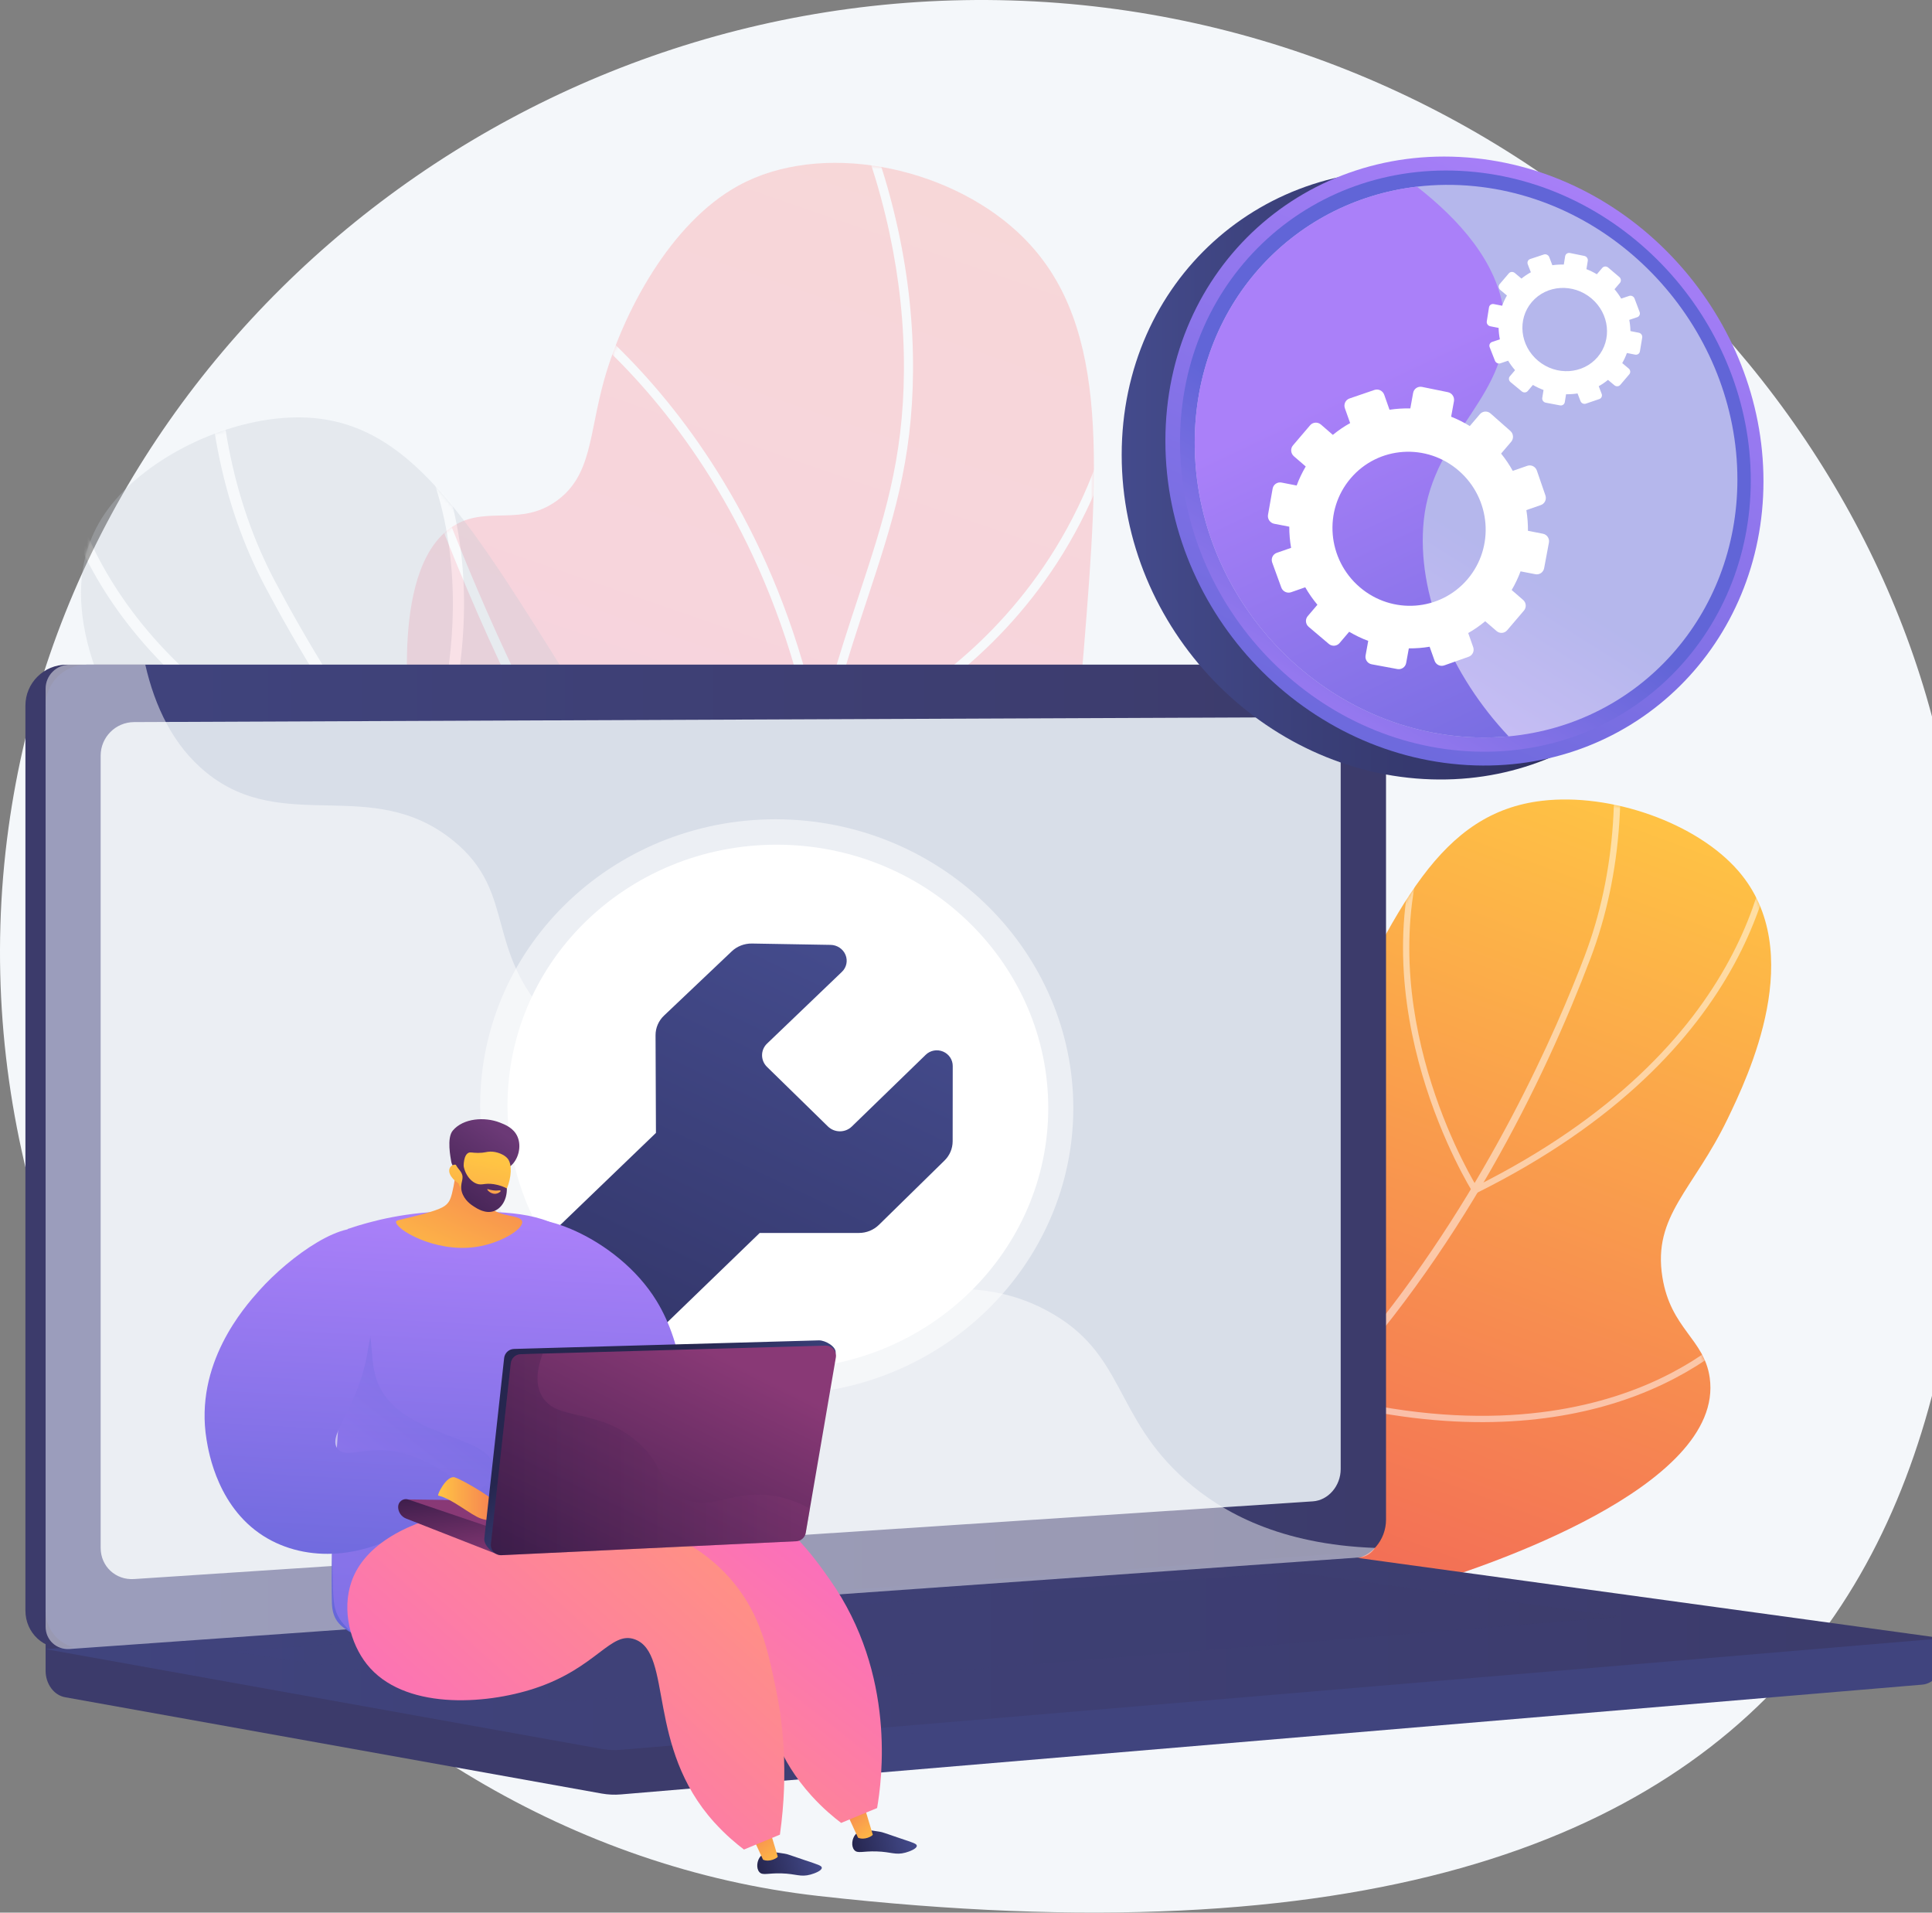 <svg xmlns="http://www.w3.org/2000/svg" width="589" height="583" viewBox="0 0 589 583" fill="none"><rect x="0" y="0" width="589" height="583" fill="#808080" stroke="none"/><path d="M308.197 0.133C155.172 -4.385 22.62 106.649 2.594 252.34C-19.302 411.633 100.387 561.119 249.495 577.915C579.567 615.093 612.835 441.285 596.772 262.086C584.67 127.075 463.75 4.727 308.197 0.133Z" fill="#F4F7FA"></path><path d="M305.135 492.47C342.393 496.939 390.495 497.316 438.352 481.873C450.565 477.931 526.012 453.584 521.232 419.935C519.548 408.082 509.332 405.085 506.804 389.277C503.808 370.545 516.235 362.763 526.697 341.024C532.94 328.053 551.21 290.091 530.007 265.53C517.336 250.853 491.143 241.625 470.133 244.089C439.316 247.703 425.688 275.761 403.451 323.634C383.739 366.072 386.297 377.326 371.569 407.638C360.638 430.134 341.398 460.633 305.135 492.47Z" fill="url(#paint0_linear_898_4020)"></path><mask id="mask0_898_4020" style="mask-type:luminance" maskUnits="userSpaceOnUse" x="305" y="243" width="235" height="253"><path d="M305.137 492.47C342.395 496.939 390.497 497.316 438.354 481.873C450.567 477.931 526.014 453.584 521.234 419.935C519.55 408.082 509.334 405.085 506.806 389.277C503.81 370.545 516.237 362.763 526.699 341.024C532.942 328.053 551.212 290.091 530.009 265.53C517.338 250.853 491.145 241.625 470.135 244.089C439.318 247.703 425.69 275.761 403.453 323.634C383.741 366.072 386.299 377.326 371.571 407.638C360.64 430.134 341.4 460.633 305.137 492.47Z" fill="white"></path></mask><g mask="url(#mask0_898_4020)"><g opacity="0.5"><path d="M299.803 493.952C287.706 497.774 275.313 500.48 262.637 502.062C223.803 506.906 183.9 501.457 144.035 485.865L144.735 484.077C184.298 499.551 223.886 504.961 262.398 500.156C400.201 482.965 466.138 336.118 483.063 291.521C492.66 266.23 494.637 237.245 488.938 205.371L490.828 205.033C496.59 237.254 494.581 266.582 484.858 292.202C470.919 328.93 445.334 382.151 402.602 427.118C371.553 459.791 337.097 482.171 299.803 493.952Z" fill="white"></path><path d="M449.392 364.035L448.928 363.307C448.568 362.742 413.116 306.131 434.695 250.569L436.485 251.264C416.58 302.516 446.048 354.755 450.098 361.538C534.737 319.102 540.593 260.359 540.363 243.324C540.357 242.852 540.36 242.556 540.373 242.449L542.281 242.664C542.275 242.763 542.279 242.977 542.283 243.299C542.518 260.669 536.566 320.686 450.165 363.651L449.392 364.035Z" fill="white"></path><path d="M492.805 427.5C472.686 433.856 442.727 437.309 402.369 426.634L401.872 426.503L401.706 426.017C401.541 425.537 385.396 377.334 397.113 315.615L408.919 253.432L410.806 253.79L399 315.973C388.008 373.87 401.718 419.732 403.365 424.91C450.687 437.314 483.42 430.089 502.572 421.824C523.325 412.866 532.955 400.853 533.049 400.732L534.558 401.921C534.158 402.428 524.528 414.438 503.332 423.587C500.186 424.946 496.677 426.277 492.805 427.5Z" fill="white"></path></g></g><g opacity="0.3"><path d="M354.171 476.316C336.311 455.494 313.362 422.334 306.143 378.188C296.676 320.291 322.582 294.367 330.345 198.931C335.254 138.587 338.071 96.425 310.177 70.68C288.318 50.504 250.215 42.826 225.089 56.596C204.197 68.046 189.83 95.664 184.165 115.876C179.549 132.349 180.47 144.774 169.839 152.561C158.975 160.519 148.861 154.247 138.893 159.933C118.678 171.463 124.648 217.579 125.613 225.032C136.347 307.94 204.868 370.513 235.086 397.447C260.071 419.717 299.172 450.024 354.171 476.316Z" fill="url(#paint1_linear_898_4020)"></path><mask id="mask1_898_4020" style="mask-type:luminance" maskUnits="userSpaceOnUse" x="124" y="49" width="231" height="428"><path d="M354.169 476.316C336.309 455.494 313.36 422.333 306.141 378.187C296.674 320.291 322.58 294.367 330.343 198.93C335.252 138.586 338.069 96.424 310.175 70.679C288.316 50.504 250.213 42.826 225.087 56.596C204.195 68.045 189.828 95.663 184.163 115.876C179.547 132.349 180.468 144.774 169.837 152.561C158.973 160.519 148.859 154.247 138.891 159.932C118.676 171.463 124.646 217.579 125.611 225.032C136.345 307.94 204.866 370.513 235.084 397.447C260.069 419.717 299.17 450.024 354.169 476.316Z" fill="white"></path></mask><g mask="url(#mask1_898_4020)"><path d="M375.023 494.207C341.734 477.241 313.554 458.251 291.265 437.765C258.228 407.397 239.16 374.547 234.593 340.125C231.024 313.221 236.478 285.137 243.382 249.581C249.104 220.111 255.811 199.766 261.727 181.817C269.371 158.627 275.408 140.311 275.577 112.932C275.748 85.106 269.641 56.747 257.423 28.645L259.968 27.539C272.341 55.998 278.525 84.734 278.352 112.95C278.18 140.765 272.083 159.264 264.363 182.685C258.472 200.557 251.795 220.812 246.107 250.107C238.982 286.798 233.833 313.305 237.344 339.76C241.823 373.52 260.597 405.806 293.144 435.722C315.246 456.038 343.219 474.883 376.283 491.735L375.023 494.207Z" fill="white"></path><path d="M248.409 229.94L248.126 228.398C237.981 173.067 212.957 136.424 193.751 115.429C172.974 92.715 154.422 82.971 154.236 82.875L155.513 80.411C155.702 80.509 174.691 90.482 195.798 113.556C215.065 134.619 240.111 171.212 250.559 226.309C255.627 224.465 272.948 217.483 291.154 202.385C311.011 185.918 336.029 156.129 342.449 107.726L345.199 108.09C338.654 157.438 313.11 187.808 292.834 204.597C270.864 222.787 250.112 229.407 249.905 229.472L248.409 229.94Z" fill="white"></path><path d="M235.844 309.566L234.913 309.179C209.471 298.612 182.971 265.209 156.147 209.898C136.238 168.848 123.577 130.371 123.451 129.988L126.089 129.125C126.586 130.643 176.177 280.427 235.061 306.226C239.017 301.707 259.988 278.206 285.248 258.288C297.108 248.938 315.683 241.984 340.462 237.619C358.844 234.38 373.986 233.861 374.136 233.856L374.225 236.629C373.631 236.648 314.436 238.807 286.967 260.467C259.239 282.33 236.724 308.538 236.5 308.8L235.844 309.566Z" fill="white"></path><path d="M283.802 429.831L281.107 429.21C280.819 429.143 251.758 422.337 214.769 404.756C180.618 388.523 132.493 359.513 97.174 313.492L29.125 224.825L31.325 223.136L99.374 311.803C134.342 357.364 182.039 386.119 215.894 402.218C246.187 416.623 271.1 423.743 279.063 425.833C267.587 397.288 273.597 368.286 296.537 341.79C314.271 321.305 336.131 309.356 336.35 309.237L337.67 311.678C337.455 311.794 315.986 323.54 298.586 343.662C275.42 370.451 270.072 398.591 282.69 427.3L283.802 429.831Z" fill="white"></path></g></g><g opacity="0.3"><path d="M291.983 361.173C254.275 370.567 204.898 377.155 153.733 367.455C140.676 364.979 60.013 349.686 60.587 314.494C60.79 302.098 70.901 297.702 71.461 281.133C72.125 261.499 58.353 255.105 44.801 234.116C36.714 221.592 13.048 184.94 31.669 156.97C42.797 140.256 68.522 127.398 90.428 127.222C122.559 126.963 140.178 154.037 169.198 200.362C194.923 241.427 193.745 253.321 212.785 282.568C226.917 304.275 250.618 333.133 291.983 361.173Z" fill="#C1CAD4"></path><mask id="mask2_898_4020" style="mask-type:luminance" maskUnits="userSpaceOnUse" x="24" y="127" width="268" height="246"><path d="M291.983 361.173C254.275 370.567 204.898 377.155 153.733 367.455C140.676 364.979 60.013 349.686 60.587 314.494C60.79 302.098 70.901 297.702 71.461 281.133C72.125 261.499 58.353 255.105 44.801 234.116C36.714 221.592 13.048 184.94 31.669 156.97C42.797 140.256 68.522 127.398 90.428 127.222C122.559 126.963 140.178 154.037 169.198 200.362C194.923 241.427 193.745 253.321 212.785 282.568C226.917 304.275 250.618 333.133 291.983 361.173Z" fill="white"></path></mask><g mask="url(#mask2_898_4020)"><path d="M336.741 366.265C282.613 366.268 230.878 346.374 182.957 307.137C133.161 266.364 99.955 214.891 80.869 178.891C67.514 153.702 61.642 123.701 63.416 89.72L66.83 89.899C65.087 123.253 70.827 152.656 83.887 177.291C102.828 213.014 135.765 264.08 185.121 304.493C232.413 343.215 283.426 362.848 336.743 362.848C336.791 362.848 336.838 362.848 336.887 362.848C376.958 362.822 416.825 352.189 455.377 331.247L457.008 334.25C417.95 355.467 377.536 366.238 336.889 366.266C336.843 366.265 336.789 366.265 336.741 366.265Z" fill="white"></path><path d="M127.573 248.683L126.123 248.175C31.408 215.024 17.491 153.77 15.482 135.786C15.45 135.492 15.429 135.289 15.41 135.183L18.739 134.415C18.769 134.534 18.819 134.869 18.879 135.407C20.822 152.796 34.276 211.82 125.765 244.425C129.828 234.93 151.562 179.214 125.302 130.597L128.308 128.973C157.814 183.598 128.53 246.665 128.232 247.295L127.573 248.683Z" fill="white"></path><path d="M114.514 321.412C100.204 321.412 88.413 319.288 79.252 316.626C56.122 309.908 44.553 298.686 44.072 298.211L46.47 295.777C46.583 295.888 58.04 306.955 80.418 313.406C100.97 319.331 135.177 322.457 181.71 303.898C182.97 296.847 190.436 248.889 172.105 192.135L151.96 129.762L155.212 128.712L175.357 191.085C195.41 253.17 184.995 304.967 184.888 305.483L184.702 306.377L183.854 306.719C156.571 317.724 133.36 321.412 114.514 321.412Z" fill="white"></path></g></g><path d="M592.306 499.375L13.902 494.338V509.243C13.902 513.288 16.425 516.728 19.842 517.341L183.397 546.692C185.338 547.04 187.307 547.133 189.265 546.967L586.021 513.503C589.563 513.204 592.306 509.753 592.306 505.597V499.375Z" fill="url(#paint2_linear_898_4020)"></path><path d="M406.111 475.213L20.268 502.48C13.364 502.968 7.75 497.784 7.75 490.899V215.067C7.75 208.182 13.364 202.601 20.268 202.601H406.111C411.799 202.601 416.398 207.646 416.398 213.87V463.217C416.398 469.441 411.799 474.811 406.111 475.213Z" fill="url(#paint3_linear_898_4020)"></path><path d="M412.263 475.213L26.421 502.48C19.516 502.968 13.902 497.784 13.902 490.899V215.067C13.902 208.182 19.516 202.601 26.421 202.601H412.263C417.951 202.601 422.55 207.646 422.55 213.87V463.217C422.55 469.441 417.951 474.811 412.263 475.213Z" fill="url(#paint4_linear_898_4020)"></path><path d="M400.242 457.634L40.87 481.319C35.252 481.689 30.686 477.434 30.686 471.813V230.322C30.686 224.702 35.252 220.127 40.87 220.103L400.242 218.616C404.934 218.596 408.73 222.731 408.73 227.85V447.805C408.73 452.924 404.934 457.325 400.242 457.634Z" fill="#D8DEE8"></path><path d="M402.635 473.976L13.902 502.678L183.397 533.094C185.338 533.442 187.307 533.535 189.265 533.37L592.306 499.375L408.819 474.171C406.767 473.89 404.698 473.824 402.635 473.976Z" fill="url(#paint5_linear_898_4020)"></path><path opacity="0.3" d="M70.623 503.4L394.255 479.149L494.416 492.796L173.572 518.719L70.623 503.4Z" fill="url(#paint6_linear_898_4020)"></path><path opacity="0.48" d="M319.3 399.562C289.555 383.558 266.167 403.837 243.595 383.828C229.911 371.698 236.629 362.652 219.791 344.524C201.142 324.447 189 331.196 170.257 313.125C146.559 290.277 158.411 272.5 137.998 256.095C113.234 236.194 86.526 254.614 62.952 235.528C52.785 227.296 47.206 215.329 44.293 202.601H21.227C17.185 202.601 13.902 205.877 13.902 209.918V495.841C13.902 499.883 17.185 502.926 21.227 502.639L414.463 474.726C416.393 474.589 418.104 473.462 419.202 471.829C390.416 470.78 372.732 461.13 361.427 451.154C339.312 431.638 343.148 412.393 319.3 399.562Z" fill="white"></path><path opacity="0.5" d="M238.856 425.061C223.454 425.338 208.115 421.782 194.518 414.739C179.839 407.144 167.544 395.762 159.021 381.822C150.761 368.307 146.381 352.807 146.381 337.038C146.381 287.583 188.392 248.443 238.856 249.758C288.071 251.041 327.221 290.507 327.221 337.764C327.221 385.021 288.071 424.173 238.856 425.061Z" fill="white"></path><path d="M319.578 337.734C319.578 380.969 283.845 416.597 238.858 417.321C224.297 417.555 210.528 414.113 198.48 407.846C185.122 400.904 173.927 390.496 166.197 377.823C158.91 365.875 154.721 351.946 154.721 337.072C154.721 292.007 192.829 256.388 238.858 257.498C283.845 258.583 319.578 294.498 319.578 337.734Z" fill="white"></path><path d="M290.455 324.928L290.432 347.891C290.424 350.091 289.537 352.192 287.95 353.743L267.952 373.352C266.34 374.928 264.15 375.825 261.872 375.822L231.605 375.823C231.605 375.823 210.818 395.894 198.479 407.846C185.121 400.905 173.925 390.496 166.195 377.824C178.651 365.869 199.976 345.327 199.976 345.327L199.854 315.557C199.846 313.298 200.782 311.135 202.448 309.56L223.105 289.963C224.746 288.413 226.963 287.564 229.265 287.602L253.232 288.013C255.212 288.046 256.999 289.238 257.758 291.03C258.509 292.828 258.09 294.871 256.691 296.214L233.855 318.094C231.822 320.037 231.813 323.232 233.847 325.215L242.022 333.208L244.275 335.406L252.408 343.365C254.42 345.328 257.679 345.335 259.686 343.383L282.228 321.508C283.609 320.164 285.683 319.777 287.491 320.526C289.288 321.274 290.463 323.011 290.455 324.928Z" fill="url(#paint7_linear_898_4020)"></path><path d="M204.221 433.528C210.484 430.057 208.651 410.358 200.154 396.516C188.089 376.861 161.648 367.478 156.227 373.332C150.679 379.323 166.649 401.811 169.243 405.464C178.653 418.715 196.813 437.634 204.221 433.528Z" fill="url(#paint8_linear_898_4020)"></path><path d="M260.868 559.081C259.698 560.373 259.432 562.751 260.449 563.923C261.448 565.074 262.952 564.211 267.215 564.338C271.781 564.474 272.973 565.552 276.076 564.697C277.33 564.35 279.544 563.509 279.502 562.614C279.473 561.985 278.345 561.66 274.58 560.398C269.236 558.608 269.26 558.51 268.125 558.322C265.275 557.85 262.413 557.376 260.868 559.081Z" fill="url(#paint9_linear_898_4020)"></path><path d="M263.795 551.633L266.085 559.252C265.912 559.661 263.583 561.024 261.585 560.16L258.184 552.766L263.795 551.633Z" fill="url(#paint10_linear_898_4020)"></path><path d="M231.907 565.776C230.737 567.068 230.471 569.446 231.488 570.618C232.487 571.77 233.99 570.906 238.253 571.033C242.82 571.17 244.012 572.248 247.115 571.392C248.369 571.045 250.583 570.205 250.541 569.309C250.511 568.68 249.384 568.355 245.619 567.094C240.275 565.303 240.299 565.206 239.164 565.018C236.314 564.545 233.452 564.071 231.907 565.776Z" fill="url(#paint11_linear_898_4020)"></path><path d="M234.834 558.329L237.124 565.947C236.951 566.356 234.622 567.719 232.624 566.856L229.223 559.461L234.834 558.329Z" fill="url(#paint12_linear_898_4020)"></path><path d="M105.996 374.606C113.262 372.13 124.367 369.252 138.045 369.254C153.444 369.256 165.811 369.257 174.35 376.535C195.075 394.199 171.879 436.509 183.762 467.841C185.063 471.273 188.85 482.152 185.556 493.887C184.949 496.049 183.699 497.924 181.561 501.097C169.008 519.72 133.747 521.247 117.593 505.1C109.057 496.565 101.381 498.128 101.175 488.391C100.365 449.953 106.329 411.613 105.996 374.606Z" fill="url(#paint13_linear_898_4020)"></path><path opacity="0.4" d="M114.934 420.87C111.999 412.833 115.041 403.633 108.496 399.617C106.097 398.145 103.116 397.521 99.869 397.593C100.258 425.844 100.814 454.068 101.501 483.551C101.728 493.289 102.945 493.771 112.385 502.305C123.322 512.193 142.17 515.421 158.336 512.186C137.164 499.165 122.058 485.678 124.222 474.117C126.741 460.653 151.397 456.677 150.405 447.105C149.353 436.959 121.351 438.441 114.934 420.87Z" fill="url(#paint14_linear_898_4020)"></path><path d="M112.73 375.475C105.612 370.669 88.463 382.788 78.956 393.456C74.537 398.413 59.153 415.675 62.975 438.862C63.598 442.641 66.466 460.308 81.589 468.961C95.13 476.71 113.415 474.717 128.064 463.743C130.066 461.966 132.069 460.19 134.071 458.413C136.041 456.285 138.01 454.156 139.98 452.026C136.883 449.451 131.623 445.736 124.235 443.352C112.977 439.719 105.575 445.109 102.883 441.561C99.568 437.192 109.66 429.054 112.308 410.538C113.022 405.542 120.68 380.843 112.73 375.475Z" fill="url(#paint15_linear_898_4020)"></path><path d="M124.406 496.379C119.703 511.686 128.412 505.463 146.148 496.725C164.829 487.521 205.662 474.305 223.257 491.616C236.362 504.51 227.092 524.896 247.366 547.336C250.937 551.288 254.322 554.049 256.437 555.651C260.091 554.139 263.745 552.628 267.399 551.116C268.832 542.744 273.348 510.472 253.036 481.568C248.125 474.581 238.784 461.164 222.798 455.488C179.58 440.144 128.744 482.261 124.406 496.379Z" fill="url(#paint16_linear_898_4020)"></path><path d="M107.161 482.097C104.116 490.889 106.857 500.994 111.832 507.272C122.878 521.208 147.674 519.742 163.162 514.595C182.007 508.334 186.216 496.93 193.627 499.733C205.143 504.088 196.949 532.445 217.736 555.452C221.307 559.404 224.692 562.165 226.807 563.767C230.461 562.255 234.114 560.744 237.768 559.231C240.528 539.737 238.511 524.118 236.41 514.141C234 502.7 231.841 492.451 223.78 482.566C213.765 470.285 200.677 465.972 193.168 463.604C161.397 453.586 115.073 459.253 107.161 482.097Z" fill="url(#paint17_linear_898_4020)"></path><path d="M210.174 458.326L124.406 457.046L147.213 468.053L210.393 463.918L210.174 458.326Z" fill="url(#paint18_linear_898_4020)"></path><path d="M121.379 459.325V459.326C121.379 460.931 122.384 462.365 123.892 462.913L151.298 473.657L151.423 466.208L124.406 457.046C122.89 456.611 121.379 457.748 121.379 459.325Z" fill="url(#paint19_linear_898_4020)"></path><path d="M133.624 455.883C133.097 455.766 136.188 449.607 138.615 450.318C141.041 451.029 152.908 457.906 153.986 460.738C155.065 463.57 155.065 463.57 155.065 463.57C155.065 463.57 149.889 463.974 146.679 462.896C143.468 461.817 137.904 456.837 133.624 455.883Z" fill="url(#paint20_linear_898_4020)"></path><path d="M153.695 413.946L147.65 468.992C147.442 470.891 150.101 473.721 152.009 473.63L240.697 468.186C242.155 468.116 243.368 467.044 243.614 465.606L254.746 412.442C255.078 410.507 251.6 408.509 249.638 408.564L156.698 411.177C155.147 411.221 153.865 412.403 153.695 413.946Z" fill="url(#paint21_linear_898_4020)"></path><path d="M155.723 415.551L149.677 470.597C149.469 472.496 151.007 474.133 152.915 474.043L242.725 469.791C244.182 469.722 245.396 468.649 245.642 467.212L254.818 413.804C255.15 411.869 253.628 410.114 251.666 410.169L158.726 412.783C157.174 412.826 155.892 414.008 155.723 415.551Z" fill="url(#paint22_linear_898_4020)"></path><path opacity="0.3" d="M208.459 456.892C200.618 453.569 203.385 447.231 194.125 439.333C181.909 428.914 169.457 433.433 165.098 425.357C163.74 422.841 163.092 418.928 165.456 412.594L158.726 412.783C157.175 412.826 155.892 414.008 155.723 415.551L149.677 470.597C149.469 472.496 151.007 474.133 152.915 474.043L242.725 469.791C244.182 469.722 245.396 468.65 245.642 467.212L246.909 459.842C244.184 458.326 240.927 456.947 237.128 456.176C223.952 453.503 217.488 460.719 208.459 456.892Z" fill="url(#paint23_linear_898_4020)"></path><path d="M139.483 348.215C139.53 353.924 138.893 358.451 138.291 361.552C137.601 365.105 137.104 366.022 136.469 366.767C135.513 367.888 134.065 368.828 125.885 370.857C121.433 371.961 120.86 371.93 120.762 372.372C120.282 374.527 132.421 381.872 144.962 380.102C152.638 379.019 159.621 374.64 159.193 372.34C158.762 370.026 151.094 371.268 148.809 367.081C147.22 364.168 149.002 360.033 151.108 356.609C149.068 352.787 141.522 352.037 139.483 348.215Z" fill="url(#paint24_linear_898_4020)"></path><path d="M155.588 355.474C157.947 353.602 159.114 349.565 157.764 346.469C156.601 343.805 153.948 342.778 152.36 342.162C147.758 340.378 141.254 340.8 138.034 344.625C136.126 346.892 137.395 352.964 137.561 354.04C137.75 355.256 138.51 355.855 139.089 356.888C139.891 358.321 141.138 360.593 143.156 364.373C143.609 363.53 144.231 362.504 145.073 361.434C145.397 361.022 146.686 359.42 148.312 358.237C151.57 355.865 153.351 357.248 155.588 355.474Z" fill="url(#paint25_linear_898_4020)"></path><path d="M139.814 360.765C139.814 360.765 141.6 366.696 147.917 367.909C153.572 368.995 157.634 356.737 154.772 353.165C153.817 351.974 151.539 350.989 149.468 351.027C148.245 351.05 147.736 351.423 145.737 351.421C143.893 351.419 143.455 351.101 142.82 351.404C142.025 351.783 141.197 353.004 141.336 356.933C140.555 355.583 139.389 354.839 138.375 355.03C138.214 355.061 137.764 355.221 137.447 355.558C136.298 356.78 137.126 358.938 139.814 360.765Z" fill="url(#paint26_linear_898_4020)"></path><path d="M142.762 350.592C142.978 350.862 141.897 351.649 141.468 353.049C140.633 355.767 142.556 359.791 145.321 360.811C146.956 361.413 147.681 360.522 150.532 360.951C152.296 361.217 153.669 361.808 154.518 362.239C154.604 365.48 153.001 368.273 150.623 369.143C148.062 370.079 145.528 368.446 144.469 367.764C143.76 367.307 141.488 365.849 140.783 363.233C140.049 360.507 141.748 359.422 140.615 357.413C140.043 356.399 139.107 355.781 138.514 353.952C138.353 353.455 138.27 353.032 138.225 352.749C140.055 351.602 142.449 350.201 142.762 350.592Z" fill="url(#paint27_linear_898_4020)"></path><path d="M152.207 362.83C152.207 362.83 150.843 363.145 148.798 362.488C148.699 362.456 148.579 362.456 148.553 362.505C148.454 362.69 149.556 363.919 150.872 363.894C151.807 363.876 152.699 363.228 152.637 362.987C152.61 362.886 152.41 362.846 152.207 362.83Z" fill="url(#paint28_linear_898_4020)"></path><path d="M524.3 150.94C524.3 200.27 485.726 239.076 436.425 237.562C385.117 235.987 341.965 191.674 341.965 138.647C341.965 85.62 385.116 47.126 436.425 52.469C485.726 57.602 524.3 101.609 524.3 150.94Z" fill="url(#paint29_linear_898_4020)"></path><path d="M537.622 146.686C537.622 196.017 499.049 234.823 449.747 233.309C398.439 231.733 355.287 187.421 355.287 134.394C355.287 81.366 398.439 42.873 449.747 48.215C499.049 53.349 537.622 97.356 537.622 146.686Z" fill="url(#paint30_linear_898_4020)"></path><path d="M533.753 146.425C533.753 193.583 496.845 230.618 449.747 229.093C400.822 227.508 359.744 185.219 359.744 134.694C359.744 84.168 400.822 47.418 449.747 52.431C496.845 57.256 533.753 99.267 533.753 146.425Z" fill="url(#paint31_linear_898_4020)"></path><path opacity="0.53" d="M529.674 146.15C529.674 187.561 499.752 220.735 459.949 224.452C456.605 224.766 453.179 224.871 449.707 224.754C403.216 223.193 364.229 182.982 364.229 134.999C364.229 93.274 393.708 61.406 431.973 56.896C437.706 56.22 443.648 56.15 449.707 56.768C494.509 61.301 529.674 101.255 529.674 146.15Z" fill="white"></path><path d="M459.949 224.452C456.605 224.766 453.179 224.871 449.707 224.754C403.216 223.193 364.229 182.982 364.229 134.999C364.229 93.274 393.708 61.406 431.973 56.896C444.895 66.987 456.465 79.897 458.458 95.196C461.709 120.131 436.797 131.609 434.047 158.711C431.787 181.071 442.495 205.983 459.949 224.452Z" fill="url(#paint32_linear_898_4020)"></path><path d="M470.396 162.693L465.819 161.797C465.837 159.687 465.676 157.577 465.335 155.491L469.747 153.951C470.936 153.536 471.563 152.22 471.146 151.01L468.537 143.434C468.119 142.221 466.813 141.572 465.62 141.987L461.189 143.526C460.172 141.69 458.982 139.929 457.635 138.258L460.71 134.651C461.536 133.683 461.425 132.21 460.461 131.36L454.425 126.035C453.458 125.181 452.002 125.276 451.174 126.247L448.089 129.864C446.256 128.741 444.354 127.786 442.401 127.017L443.262 122.303C443.494 121.032 442.662 119.794 441.404 119.538L433.519 117.933C432.256 117.676 431.044 118.501 430.813 119.776L429.958 124.497C427.834 124.444 425.711 124.58 423.613 124.898L422.006 120.34C421.571 119.106 420.234 118.442 419.02 118.858L411.419 121.461C410.202 121.878 409.571 123.217 410.01 124.452L411.614 128.966C409.769 129.988 408.006 131.191 406.336 132.556L402.715 129.415C401.724 128.555 400.243 128.651 399.407 129.631L394.184 135.756C393.349 136.735 393.478 138.224 394.472 139.081L398.073 142.186C396.97 144.057 396.044 145.999 395.307 147.994L390.702 147.093C389.424 146.842 388.205 147.672 387.98 148.947L386.573 156.907C386.348 158.179 387.202 159.409 388.479 159.656L393.057 160.54C393.052 162.703 393.238 164.863 393.609 166.996L389.256 168.508C388.04 168.93 387.413 170.261 387.856 171.48L390.623 179.087C391.064 180.301 392.406 180.941 393.618 180.518L397.924 179.015C398.988 180.877 400.232 182.656 401.635 184.34L398.685 187.798C397.857 188.77 397.984 190.233 398.968 191.067L405.108 196.271C406.087 197.102 407.551 196.99 408.376 196.022L411.317 192.573C413.193 193.679 415.134 194.613 417.124 195.354L416.318 199.801C416.092 201.051 416.926 202.253 418.18 202.486L426.011 203.938C427.261 204.17 428.459 203.348 428.686 202.101L429.503 197.633C431.628 197.651 433.749 197.486 435.841 197.135L437.366 201.426C437.79 202.621 439.1 203.246 440.292 202.825L447.736 200.191C448.925 199.771 449.548 198.463 449.127 197.269L447.608 192.96C449.419 191.931 451.151 190.728 452.789 189.364L456.264 192.361C457.22 193.185 458.659 193.075 459.478 192.115L464.597 186.112C465.416 185.152 465.307 183.703 464.353 182.876L460.859 179.845C461.934 178.011 462.841 176.109 463.565 174.155L468.092 175.029C469.327 175.268 470.517 174.45 470.751 173.203L472.211 165.395C472.445 164.145 471.632 162.935 470.396 162.693ZM447.381 176.575C439.077 186.313 424.405 187.417 414.558 178.994C404.651 170.52 403.381 155.632 411.777 145.787C420.173 135.941 434.98 134.954 444.795 143.535C454.551 152.065 455.685 166.836 447.381 176.575Z" fill="white"></path><path d="M499.609 101.422L497.061 100.918C497.042 99.777 496.925 98.634 496.707 97.504L499.129 96.688C499.783 96.468 500.111 95.758 499.864 95.102L498.315 90.995C498.067 90.338 497.335 89.983 496.68 90.202L494.249 91.018C493.662 90.023 492.98 89.067 492.212 88.16L493.864 86.223C494.308 85.703 494.226 84.906 493.682 84.445L490.274 81.551C489.728 81.088 488.925 81.134 488.481 81.656L486.825 83.597C485.798 82.985 484.735 82.465 483.647 82.043L484.06 79.504C484.171 78.82 483.696 78.15 482.998 78.008L478.629 77.121C477.929 76.978 477.272 77.419 477.161 78.105L476.75 80.646C475.579 80.611 474.411 80.678 473.259 80.843L472.316 78.383C472.061 77.718 471.316 77.356 470.653 77.577L466.501 78.955C465.837 79.176 465.507 79.895 465.763 80.561L466.702 82.997C465.699 83.541 464.744 84.183 463.842 84.913L461.811 83.21C461.256 82.744 460.442 82.791 459.995 83.316L457.198 86.596C456.75 87.121 456.839 87.923 457.396 88.388L459.414 90.073C458.83 91.077 458.344 92.12 457.963 93.193L455.42 92.69C454.714 92.551 454.054 92.994 453.945 93.68L453.267 97.965C453.159 98.65 453.643 99.316 454.348 99.454L456.877 99.949C456.9 101.116 457.028 102.282 457.258 103.435L454.881 104.233C454.217 104.456 453.888 105.172 454.146 105.832L455.76 109.951C456.018 110.609 456.764 110.961 457.426 110.737L459.78 109.945C460.388 110.955 461.095 111.923 461.889 112.839L460.306 114.696C459.862 115.217 459.949 116.009 460.502 116.465L463.951 119.31C464.502 119.764 465.308 119.711 465.751 119.191L467.331 117.338C468.38 117.946 469.463 118.461 470.571 118.872L470.183 121.276C470.073 121.953 470.549 122.608 471.245 122.741L475.591 123.567C476.285 123.699 476.937 123.259 477.047 122.584L477.44 120.167C478.616 120.188 479.786 120.108 480.939 119.928L481.839 122.262C482.089 122.912 482.822 123.258 483.477 123.036L487.563 121.644C488.216 121.422 488.544 120.716 488.295 120.066L487.396 117.722C488.385 117.173 489.329 116.529 490.218 115.797L492.183 117.439C492.724 117.89 493.52 117.838 493.96 117.321L496.717 114.089C497.157 113.572 497.077 112.786 496.537 112.333L494.559 110.674C495.13 109.685 495.607 108.658 495.981 107.603L498.502 108.096C499.19 108.231 499.839 107.793 499.951 107.118L500.653 102.894C500.765 102.216 500.298 101.558 499.609 101.422ZM487.053 108.842C482.587 114.079 474.492 114.608 468.949 110.006C463.381 105.383 462.499 97.341 467.001 92.062C471.503 86.783 479.655 86.3 485.186 90.965C490.693 95.61 491.518 103.605 487.053 108.842Z" fill="white"></path><defs><linearGradient id="paint0_linear_898_4020" x1="495.008" y1="240.412" x2="408.108" y2="473.67" gradientUnits="userSpaceOnUse"><stop stop-color="#FFC444"></stop><stop offset="0.996" stop-color="#F36F56"></stop></linearGradient><linearGradient id="paint1_linear_898_4020" x1="349.326" y1="11.99" x2="151.309" y2="585.197" gradientUnits="userSpaceOnUse"><stop stop-color="#FF9085"></stop><stop offset="1" stop-color="#FB6FBB"></stop></linearGradient><linearGradient id="paint2_linear_898_4020" x1="258.218" y1="521.609" x2="217.587" y2="538.674" gradientUnits="userSpaceOnUse"><stop stop-color="#40447E"></stop><stop offset="0.996" stop-color="#3C3B6B"></stop></linearGradient><linearGradient id="paint3_linear_898_4020" x1="203.962" y1="342.532" x2="159.866" y2="361.052" gradientUnits="userSpaceOnUse"><stop stop-color="#40447E"></stop><stop offset="0.996" stop-color="#3C3B6B"></stop></linearGradient><linearGradient id="paint4_linear_898_4020" x1="13.902" y1="352.557" x2="422.55" y2="352.557" gradientUnits="userSpaceOnUse"><stop stop-color="#40447E"></stop><stop offset="0.996" stop-color="#3C3B6B"></stop></linearGradient><linearGradient id="paint5_linear_898_4020" x1="13.902" y1="503.673" x2="592.306" y2="503.673" gradientUnits="userSpaceOnUse"><stop stop-color="#40447E"></stop><stop offset="0.996" stop-color="#3C3B6B"></stop></linearGradient><linearGradient id="paint6_linear_898_4020" x1="70.623" y1="498.934" x2="494.416" y2="498.934" gradientUnits="userSpaceOnUse"><stop stop-color="#40447E"></stop><stop offset="0.996" stop-color="#3C3B6B"></stop></linearGradient><linearGradient id="paint7_linear_898_4020" x1="261.099" y1="294.79" x2="155.976" y2="515.964" gradientUnits="userSpaceOnUse"><stop stop-color="#444B8C"></stop><stop offset="0.996" stop-color="#26264F"></stop></linearGradient><linearGradient id="paint8_linear_898_4020" x1="183.006" y1="373.911" x2="175.422" y2="506.837" gradientUnits="userSpaceOnUse"><stop stop-color="#AA80F9"></stop><stop offset="0.996" stop-color="#6165D7"></stop></linearGradient><linearGradient id="paint9_linear_898_4020" x1="278.485" y1="558.868" x2="260.206" y2="563.894" gradientUnits="userSpaceOnUse"><stop stop-color="#444B8C"></stop><stop offset="0.996" stop-color="#26264F"></stop></linearGradient><linearGradient id="paint10_linear_898_4020" x1="267.162" y1="561.789" x2="256.051" y2="547.151" gradientUnits="userSpaceOnUse"><stop stop-color="#FFC444"></stop><stop offset="0.996" stop-color="#F36F56"></stop></linearGradient><linearGradient id="paint11_linear_898_4020" x1="249.524" y1="565.564" x2="231.245" y2="570.589" gradientUnits="userSpaceOnUse"><stop stop-color="#444B8C"></stop><stop offset="0.996" stop-color="#26264F"></stop></linearGradient><linearGradient id="paint12_linear_898_4020" x1="238.202" y1="568.484" x2="227.091" y2="553.847" gradientUnits="userSpaceOnUse"><stop stop-color="#FFC444"></stop><stop offset="0.996" stop-color="#F36F56"></stop></linearGradient><linearGradient id="paint13_linear_898_4020" x1="149.736" y1="372.012" x2="142.151" y2="504.939" gradientUnits="userSpaceOnUse"><stop stop-color="#AA80F9"></stop><stop offset="0.996" stop-color="#6165D7"></stop></linearGradient><linearGradient id="paint14_linear_898_4020" x1="111.35" y1="477.368" x2="157.099" y2="419.439" gradientUnits="userSpaceOnUse"><stop stop-color="#AA80F9"></stop><stop offset="0.996" stop-color="#6165D7"></stop></linearGradient><linearGradient id="paint15_linear_898_4020" x1="105.264" y1="369.475" x2="97.679" y2="502.402" gradientUnits="userSpaceOnUse"><stop stop-color="#AA80F9"></stop><stop offset="0.996" stop-color="#6165D7"></stop></linearGradient><linearGradient id="paint16_linear_898_4020" x1="176.873" y1="546.961" x2="240.566" y2="466.311" gradientUnits="userSpaceOnUse"><stop stop-color="#FF9085"></stop><stop offset="1" stop-color="#FB6FBB"></stop></linearGradient><linearGradient id="paint17_linear_898_4020" x1="214.799" y1="472.472" x2="140.903" y2="554.326" gradientUnits="userSpaceOnUse"><stop stop-color="#FF9085"></stop><stop offset="1" stop-color="#FB6FBB"></stop></linearGradient><linearGradient id="paint18_linear_898_4020" x1="180.031" y1="493.785" x2="169.655" y2="464.388" gradientUnits="userSpaceOnUse"><stop stop-color="#311944"></stop><stop offset="1" stop-color="#893976"></stop></linearGradient><linearGradient id="paint19_linear_898_4020" x1="134.706" y1="451.194" x2="138.51" y2="477.478" gradientUnits="userSpaceOnUse"><stop stop-color="#311944"></stop><stop offset="1" stop-color="#893976"></stop></linearGradient><linearGradient id="paint20_linear_898_4020" x1="133.564" y1="456.952" x2="155.065" y2="456.952" gradientUnits="userSpaceOnUse"><stop stop-color="#FFC444"></stop><stop offset="0.996" stop-color="#F36F56"></stop></linearGradient><linearGradient id="paint21_linear_898_4020" x1="210.083" y1="453.496" x2="189.855" y2="424.772" gradientUnits="userSpaceOnUse"><stop stop-color="#444B8C"></stop><stop offset="0.996" stop-color="#26264F"></stop></linearGradient><linearGradient id="paint22_linear_898_4020" x1="171.283" y1="501.033" x2="215.551" y2="411.114" gradientUnits="userSpaceOnUse"><stop stop-color="#311944"></stop><stop offset="1" stop-color="#893976"></stop></linearGradient><linearGradient id="paint23_linear_898_4020" x1="149.658" y1="443.32" x2="246.909" y2="443.32" gradientUnits="userSpaceOnUse"><stop stop-color="#311944"></stop><stop offset="1" stop-color="#893976"></stop></linearGradient><linearGradient id="paint24_linear_898_4020" x1="130.336" y1="392.711" x2="155.05" y2="341.254" gradientUnits="userSpaceOnUse"><stop stop-color="#FFC444"></stop><stop offset="0.996" stop-color="#F36F56"></stop></linearGradient><linearGradient id="paint25_linear_898_4020" x1="128.182" y1="375.992" x2="151.412" y2="343.876" gradientUnits="userSpaceOnUse"><stop stop-color="#311944"></stop><stop offset="1" stop-color="#6B3976"></stop></linearGradient><linearGradient id="paint26_linear_898_4020" x1="147.129" y1="353.383" x2="136.321" y2="406.092" gradientUnits="userSpaceOnUse"><stop stop-color="#FFC444"></stop><stop offset="0.996" stop-color="#F36F56"></stop></linearGradient><linearGradient id="paint27_linear_898_4020" x1="132.041" y1="378.804" x2="155.293" y2="346.657" gradientUnits="userSpaceOnUse"><stop stop-color="#311944"></stop><stop offset="1" stop-color="#6B3976"></stop></linearGradient><linearGradient id="paint28_linear_898_4020" x1="151.348" y1="360.793" x2="148.941" y2="367.133" gradientUnits="userSpaceOnUse"><stop stop-color="#FFC444"></stop><stop offset="1" stop-color="#F36F56"></stop></linearGradient><linearGradient id="paint29_linear_898_4020" x1="341.965" y1="144.789" x2="524.3" y2="144.789" gradientUnits="userSpaceOnUse"><stop stop-color="#444B8C"></stop><stop offset="0.996" stop-color="#26264F"></stop></linearGradient><linearGradient id="paint30_linear_898_4020" x1="487.904" y1="48.951" x2="392.974" y2="258.385" gradientUnits="userSpaceOnUse"><stop stop-color="#AA80F9"></stop><stop offset="0.996" stop-color="#6165D7"></stop></linearGradient><linearGradient id="paint31_linear_898_4020" x1="387.577" y1="234.414" x2="437.036" y2="155.861" gradientUnits="userSpaceOnUse"><stop stop-color="#AA80F9"></stop><stop offset="0.996" stop-color="#6165D7"></stop></linearGradient><linearGradient id="paint32_linear_898_4020" x1="409.43" y1="118.77" x2="483.18" y2="275.329" gradientUnits="userSpaceOnUse"><stop stop-color="#AA80F9"></stop><stop offset="0.996" stop-color="#6165D7"></stop></linearGradient></defs></svg>